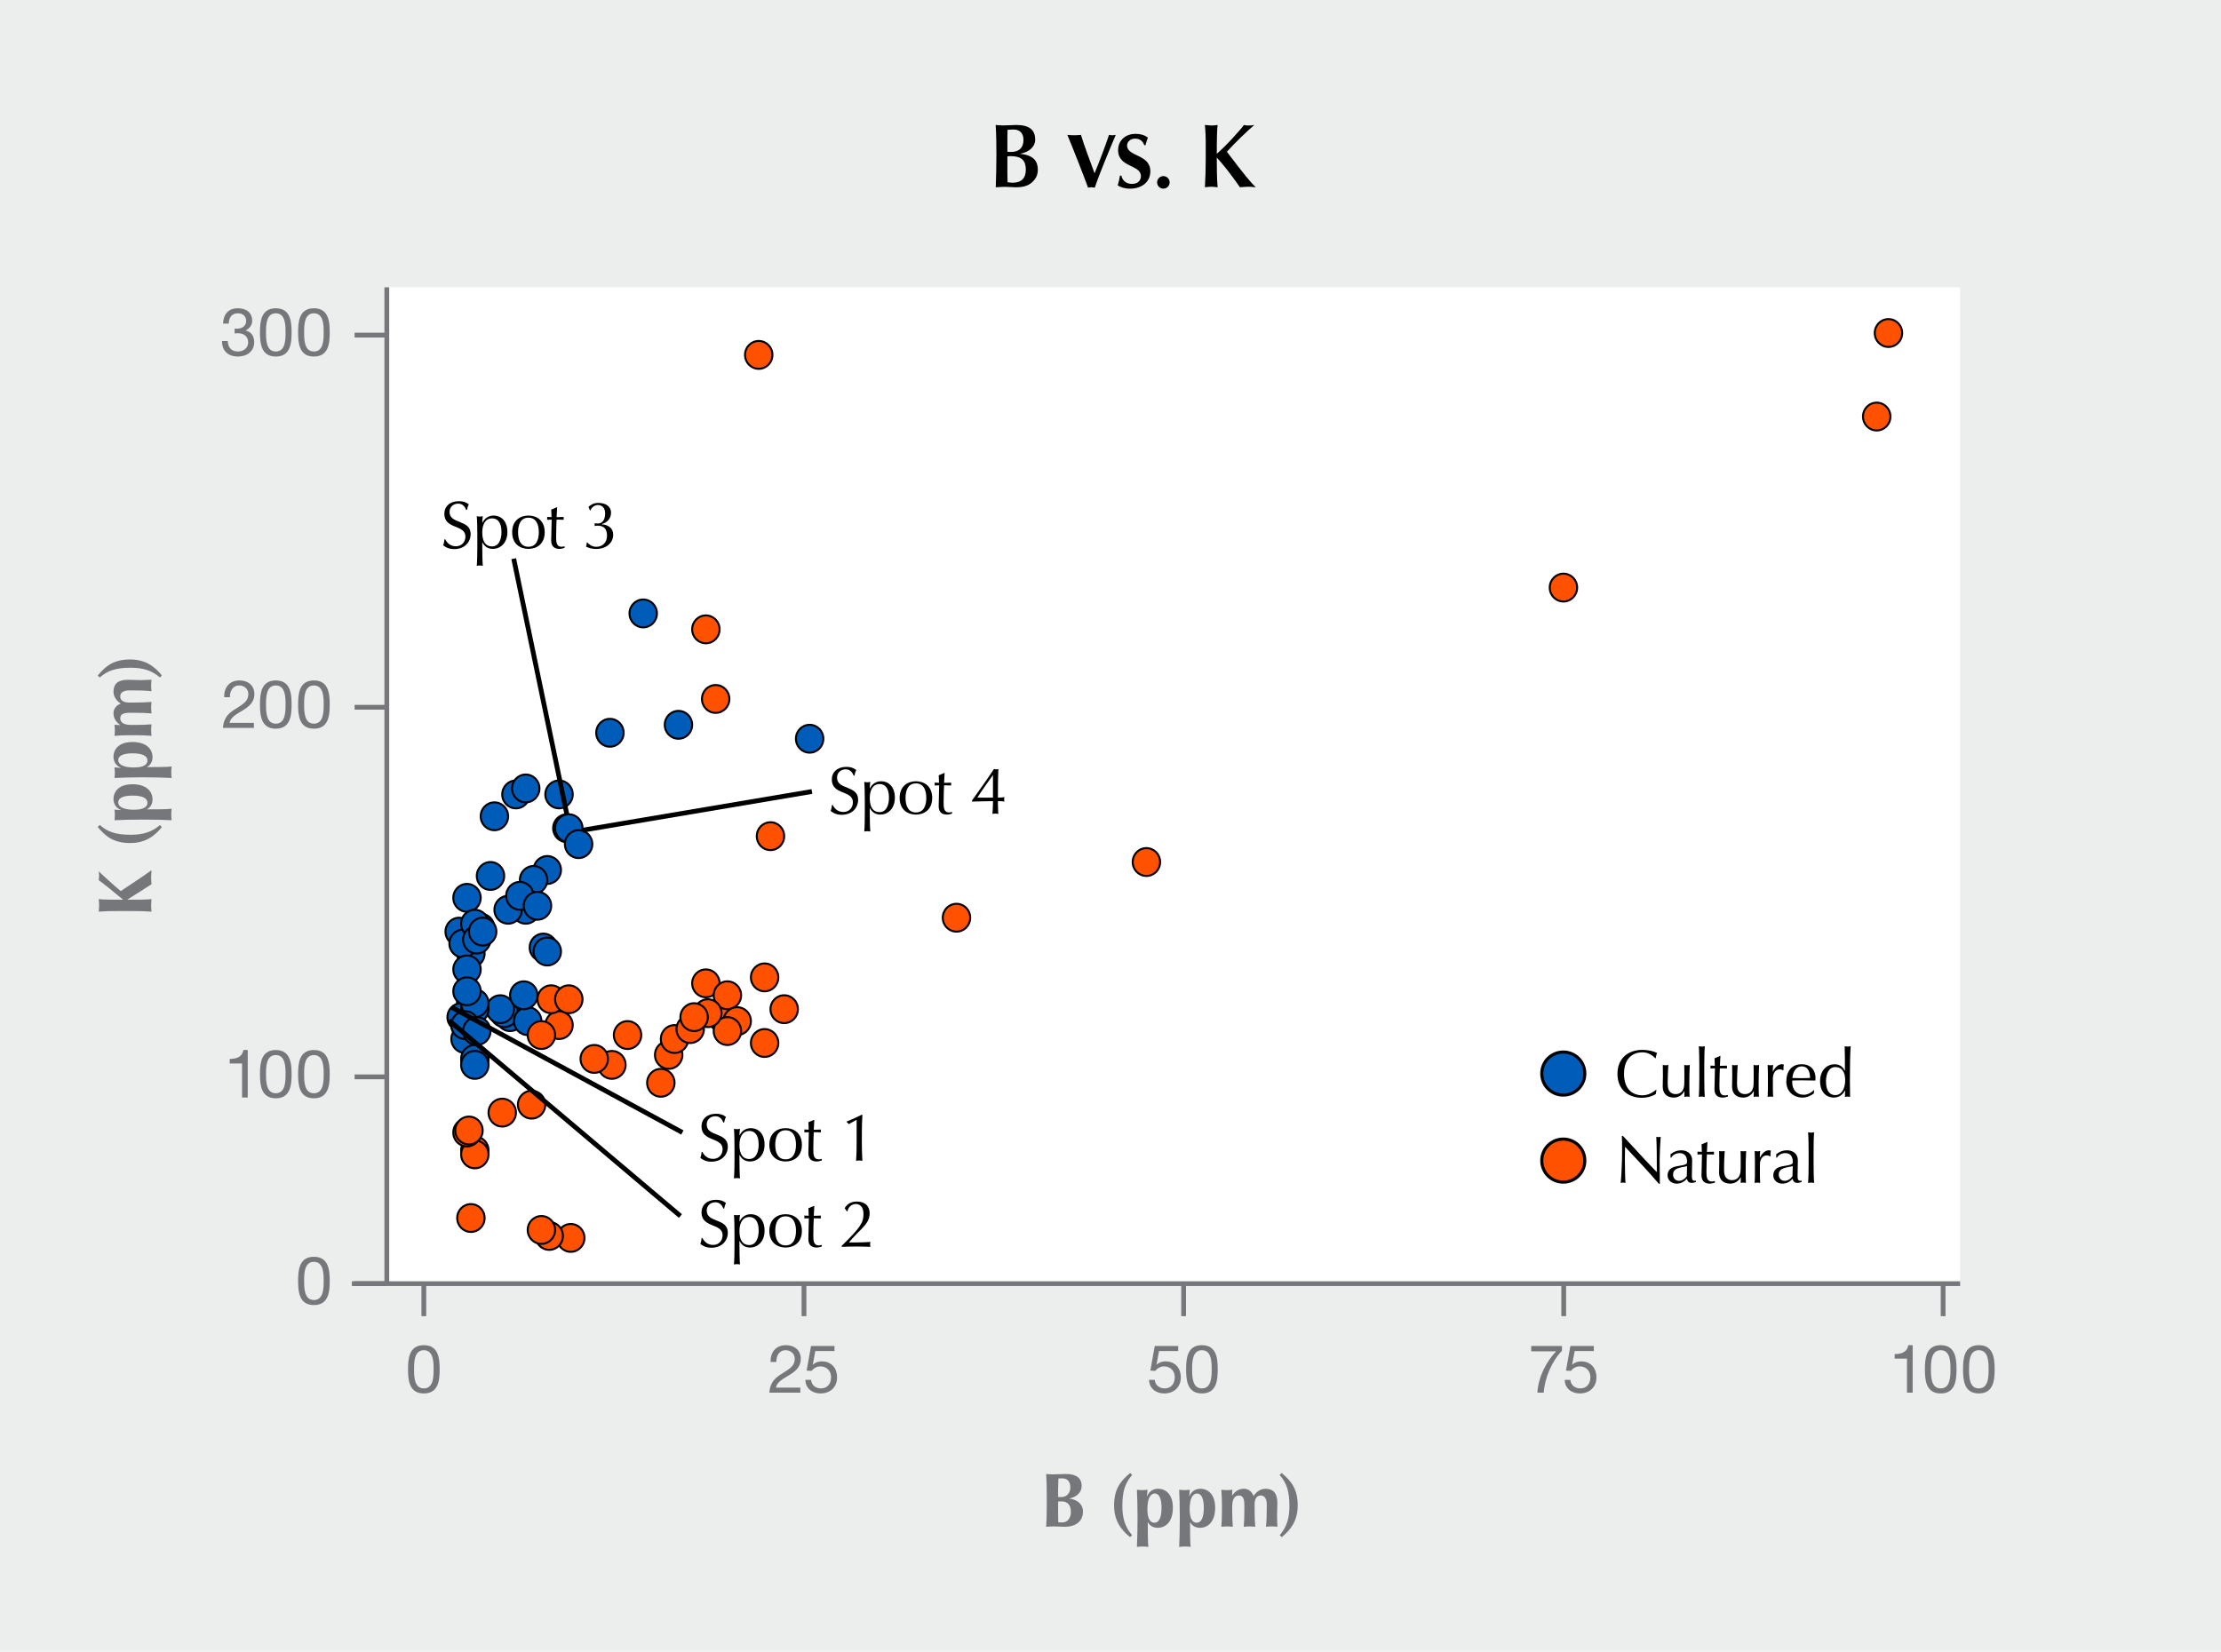 <?xml version="1.0" encoding="UTF-8"?><svg xmlns="http://www.w3.org/2000/svg" width="620" height="461.222" viewBox="0 0 620 461.222"><g id="Gray"><rect id="GNI_blue" y="-.512" width="620.689" height="461.735" fill="#eceded"/></g><g id="White"><rect x="107.98" y="80.221" width="439.196" height="278.205" fill="#fff"/></g><g id="Blue_circles"><path d="m127.633,280.127c0-2.16,1.7-3.887,3.826-3.887s3.826,1.728,3.826,3.887-1.7,3.887-3.826,3.887-3.826-1.728-3.826-3.887h0Z" fill="#005cb9" stroke="#000" stroke-linecap="round" stroke-linejoin="round" stroke-width=".555"/><path d="m127.633,280.127c0-2.16,1.7-3.887,3.826-3.887s3.826,1.728,3.826,3.887-1.7,3.887-3.826,3.887-3.826-1.728-3.826-3.887h0Z" fill="#005cb9" stroke="#000" stroke-linecap="round" stroke-linejoin="round" stroke-width=".555"/><path d="m127.633,266.245c0-2.16,1.7-3.887,3.826-3.887s3.826,1.728,3.826,3.887-1.7,3.887-3.826,3.887-3.826-1.728-3.826-3.887h0Z" fill="#005cb9" stroke="#000" stroke-linecap="round" stroke-linejoin="round" stroke-width=".555"/><path d="m127.087,284.014c0-2.16,1.7-3.887,3.826-3.887s3.826,1.728,3.826,3.887-1.7,3.887-3.826,3.887-3.826-1.728-3.826-3.887h0Z" fill="#005cb9" stroke="#000" stroke-linecap="round" stroke-linejoin="round" stroke-width=".555"/><path d="m124.354,260.136c0-2.16,1.7-3.887,3.826-3.887s3.826,1.728,3.826,3.887-1.7,3.887-3.826,3.887-3.826-1.728-3.826-3.887h0Z" fill="#005cb9" stroke="#000" stroke-linecap="round" stroke-linejoin="round" stroke-width=".555"/><path d="m126.54,250.696c0-2.16,1.7-3.887,3.826-3.887s3.826,1.728,3.826,3.887-1.7,3.887-3.826,3.887-3.826-1.728-3.826-3.887h0Z" fill="#005cb9" stroke="#000" stroke-linecap="round" stroke-linejoin="round" stroke-width=".555"/><path d="m125.447,263.468c0-2.16,1.7-3.887,3.826-3.887s3.826,1.728,3.826,3.887-1.7,3.887-3.826,3.887-3.826-1.728-3.826-3.887h0Z" fill="#005cb9" stroke="#000" stroke-linecap="round" stroke-linejoin="round" stroke-width=".555"/><path d="m138.565,284.014c0-2.16,1.7-3.887,3.826-3.887s3.826,1.728,3.826,3.887-1.7,3.887-3.826,3.887-3.826-1.728-3.826-3.887h0Z" fill="#005cb9" stroke="#000" stroke-linecap="round" stroke-linejoin="round" stroke-width=".555"/><path d="m175.731,171.287c0-2.16,1.7-3.887,3.826-3.887s3.826,1.728,3.826,3.887-1.7,3.887-3.826,3.887-3.826-1.728-3.826-3.887h0Z" fill="#005cb9" stroke="#000" stroke-linecap="round" stroke-linejoin="round" stroke-width=".555"/><path d="m136.925,282.904c0-2.16,1.7-3.887,3.826-3.887s3.826,1.728,3.826,3.887-1.7,3.887-3.826,3.887-3.826-1.728-3.826-3.887h0Z" fill="#005cb9" stroke="#000" stroke-linecap="round" stroke-linejoin="round" stroke-width=".555"/><path d="m125.994,286.236c0-2.16,1.7-3.887,3.826-3.887s3.826,1.728,3.826,3.887-1.7,3.887-3.826,3.887-3.826-1.728-3.826-3.887h0Z" fill="#005cb9" stroke="#000" stroke-linecap="round" stroke-linejoin="round" stroke-width=".555"/><path d="m135.832,281.793c0-2.16,1.7-3.887,3.826-3.887s3.826,1.728,3.826,3.887-1.7,3.887-3.826,3.887-3.826-1.728-3.826-3.887h0Z" fill="#005cb9" stroke="#000" stroke-linecap="round" stroke-linejoin="round" stroke-width=".555"/><path d="m140.204,221.82c0-2.16,1.7-3.887,3.826-3.887s3.826,1.728,3.826,3.887-1.7,3.887-3.826,3.887-3.826-1.728-3.826-3.887h0Z" fill="#005cb9" stroke="#000" stroke-linecap="round" stroke-linejoin="round" stroke-width=".555"/><path d="m143.484,285.125c0-2.16,1.7-3.887,3.826-3.887s3.826,1.728,3.826,3.887-1.7,3.887-3.826,3.887-3.826-1.728-3.826-3.887h0Z" fill="#005cb9" stroke="#000" stroke-linecap="round" stroke-linejoin="round" stroke-width=".555"/><path d="m125.994,290.123c0-2.16,1.7-3.887,3.826-3.887s3.826,1.728,3.826,3.887-1.7,3.887-3.826,3.887-3.826-1.728-3.826-3.887h0Z" fill="#005cb9" stroke="#000" stroke-linecap="round" stroke-linejoin="round" stroke-width=".555"/><path d="m126.54,270.687c0-2.16,1.7-3.887,3.826-3.887s3.826,1.728,3.826,3.887-1.7,3.887-3.826,3.887-3.826-1.728-3.826-3.887h0Z" fill="#005cb9" stroke="#000" stroke-linecap="round" stroke-linejoin="round" stroke-width=".555"/><path d="m124.9,284.014c0-2.16,1.7-3.887,3.826-3.887s3.826,1.728,3.826,3.887-1.7,3.887-3.826,3.887-3.826-1.728-3.826-3.887h0Z" fill="#005cb9" stroke="#000" stroke-linecap="round" stroke-linejoin="round" stroke-width=".555"/><path d="m130.366,259.026c0-2.16,1.7-3.887,3.826-3.887s3.826,1.728,3.826,3.887-1.7,3.887-3.826,3.887-3.826-1.728-3.826-3.887h0Z" fill="#005cb9" stroke="#000" stroke-linecap="round" stroke-linejoin="round" stroke-width=".555"/><path d="m142.937,254.028c0-2.16,1.7-3.887,3.826-3.887s3.826,1.728,3.826,3.887-1.7,3.887-3.826,3.887-3.826-1.728-3.826-3.887h0Z" fill="#005cb9" stroke="#000" stroke-linecap="round" stroke-linejoin="round" stroke-width=".555"/><path d="m134.192,227.928c0-2.16,1.7-3.887,3.826-3.887s3.826,1.728,3.826,3.887-1.7,3.887-3.826,3.887-3.826-1.728-3.826-3.887h0Z" fill="#005cb9" stroke="#000" stroke-linecap="round" stroke-linejoin="round" stroke-width=".555"/><path d="m138.018,254.028c0-2.16,1.7-3.887,3.826-3.887s3.826,1.728,3.826,3.887-1.7,3.887-3.826,3.887-3.826-1.728-3.826-3.887h0Z" fill="#005cb9" stroke="#000" stroke-linecap="round" stroke-linejoin="round" stroke-width=".555"/><path d="m129.819,261.247c0-2.16,1.7-3.887,3.826-3.887s3.826,1.728,3.826,3.887-1.7,3.887-3.826,3.887-3.826-1.728-3.826-3.887h0Z" fill="#005cb9" stroke="#000" stroke-linecap="round" stroke-linejoin="round" stroke-width=".555"/><path d="m128.726,257.915c0-2.16,1.7-3.887,3.826-3.887s3.826,1.728,3.826,3.887-1.7,3.887-3.826,3.887-3.826-1.728-3.826-3.887h0Z" fill="#005cb9" stroke="#000" stroke-linecap="round" stroke-linejoin="round" stroke-width=".555"/><path d="m128.726,281.793c0-2.16,1.7-3.887,3.826-3.887s3.826,1.728,3.826,3.887-1.7,3.887-3.826,3.887-3.826-1.728-3.826-3.887h0Z" fill="#005cb9" stroke="#000" stroke-linecap="round" stroke-linejoin="round" stroke-width=".555"/><path d="m129.273,262.357c0-2.16,1.7-3.887,3.826-3.887s3.826,1.728,3.826,3.887-1.7,3.887-3.826,3.887-3.826-1.728-3.826-3.887h0Z" fill="#005cb9" stroke="#000" stroke-linecap="round" stroke-linejoin="round" stroke-width=".555"/><path d="m133.099,244.587c0-2.16,1.7-3.887,3.826-3.887s3.826,1.728,3.826,3.887-1.7,3.887-3.826,3.887-3.826-1.728-3.826-3.887h0Z" fill="#005cb9" stroke="#000" stroke-linecap="round" stroke-linejoin="round" stroke-width=".555"/><path d="m148.949,242.922c0-2.16,1.7-3.887,3.826-3.887s3.826,1.728,3.826,3.887-1.7,3.887-3.826,3.887-3.826-1.728-3.826-3.887h0Z" fill="#005cb9" stroke="#000" stroke-linecap="round" stroke-linejoin="round" stroke-width=".555"/><path d="m154.415,231.26c0-2.16,1.7-3.887,3.826-3.887s3.826,1.728,3.826,3.887-1.7,3.887-3.826,3.887-3.826-1.728-3.826-3.887h0Z" fill="#005cb9" stroke="#000" stroke-linecap="round" stroke-linejoin="round" stroke-width=".555"/><path d="m142.937,220.154c0-2.16,1.7-3.887,3.826-3.887s3.826,1.728,3.826,3.887-1.7,3.887-3.826,3.887-3.826-1.728-3.826-3.887h0Z" fill="#005cb9" stroke="#000" stroke-linecap="round" stroke-linejoin="round" stroke-width=".555"/><path d="m145.123,245.698c0-2.16,1.7-3.887,3.826-3.887s3.826,1.728,3.826,3.887-1.7,3.887-3.826,3.887-3.826-1.728-3.826-3.887h0Z" fill="#005cb9" stroke="#000" stroke-linecap="round" stroke-linejoin="round" stroke-width=".555"/><path d="m128.726,295.676c0-2.16,1.7-3.887,3.826-3.887s3.826,1.728,3.826,3.887-1.7,3.887-3.826,3.887-3.826-1.728-3.826-3.887h0Z" fill="#005cb9" stroke="#000" stroke-linecap="round" stroke-linejoin="round" stroke-width=".555"/><path d="m128.726,280.127c0-2.16,1.7-3.887,3.826-3.887s3.826,1.728,3.826,3.887-1.7,3.887-3.826,3.887-3.826-1.728-3.826-3.887h0Z" fill="#005cb9" stroke="#000" stroke-linecap="round" stroke-linejoin="round" stroke-width=".555"/><path d="m152.229,221.82c0-2.16,1.7-3.887,3.826-3.887s3.826,1.728,3.826,3.887-1.7,3.887-3.826,3.887-3.826-1.728-3.826-3.887h0Z" fill="#005cb9" stroke="#000" stroke-linecap="round" stroke-linejoin="round" stroke-width=".555"/><path d="m126.54,276.795c0-2.16,1.7-3.887,3.826-3.887s3.826,1.728,3.826,3.887-1.7,3.887-3.826,3.887-3.826-1.728-3.826-3.887h0Z" fill="#005cb9" stroke="#000" stroke-linecap="round" stroke-linejoin="round" stroke-width=".555"/><path d="m125.994,286.236c0-2.16,1.7-3.887,3.826-3.887s3.826,1.728,3.826,3.887-1.7,3.887-3.826,3.887-3.826-1.728-3.826-3.887h0Z" fill="#005cb9" stroke="#000" stroke-linecap="round" stroke-linejoin="round" stroke-width=".555"/><path d="m141.297,250.141c0-2.16,1.7-3.887,3.826-3.887s3.826,1.728,3.826,3.887-1.7,3.887-3.826,3.887-3.826-1.728-3.826-3.887h0Z" fill="#005cb9" stroke="#000" stroke-linecap="round" stroke-linejoin="round" stroke-width=".555"/><path d="m130.913,260.136c0-2.16,1.7-3.887,3.826-3.887s3.826,1.728,3.826,3.887-1.7,3.887-3.826,3.887-3.826-1.728-3.826-3.887h0Z" fill="#005cb9" stroke="#000" stroke-linecap="round" stroke-linejoin="round" stroke-width=".555"/><path d="m154.961,231.26c0-2.16,1.7-3.887,3.826-3.887s3.826,1.728,3.826,3.887-1.7,3.887-3.826,3.887-3.826-1.728-3.826-3.887h0Z" fill="#005cb9" stroke="#000" stroke-linecap="round" stroke-linejoin="round" stroke-width=".555"/><path d="m185.569,202.384c0-2.16,1.7-3.887,3.826-3.887s3.826,1.728,3.826,3.887-1.7,3.887-3.826,3.887-3.826-1.728-3.826-3.887h0Z" fill="#005cb9" stroke="#000" stroke-linecap="round" stroke-linejoin="round" stroke-width=".555"/><path d="m142.39,277.906c0-2.16,1.7-3.887,3.826-3.887s3.826,1.728,3.826,3.887-1.7,3.887-3.826,3.887-3.826-1.728-3.826-3.887h0Z" fill="#005cb9" stroke="#000" stroke-linecap="round" stroke-linejoin="round" stroke-width=".555"/><path d="m222.189,206.271c0-2.16,1.7-3.887,3.826-3.887s3.826,1.728,3.826,3.887-1.7,3.887-3.826,3.887-3.826-1.728-3.826-3.887h0Z" fill="#005cb9" stroke="#000" stroke-linecap="round" stroke-linejoin="round" stroke-width=".555"/><path d="m146.216,252.917c0-2.16,1.7-3.887,3.826-3.887s3.826,1.728,3.826,3.887-1.7,3.887-3.826,3.887-3.826-1.728-3.826-3.887h0Z" fill="#005cb9" stroke="#000" stroke-linecap="round" stroke-linejoin="round" stroke-width=".555"/><path d="m157.694,235.703c0-2.16,1.7-3.887,3.826-3.887s3.826,1.728,3.826,3.887-1.7,3.887-3.826,3.887-3.826-1.728-3.826-3.887h0Z" fill="#005cb9" stroke="#000" stroke-linecap="round" stroke-linejoin="round" stroke-width=".555"/><path d="m147.856,264.579c0-2.16,1.7-3.887,3.826-3.887s3.826,1.728,3.826,3.887-1.7,3.887-3.826,3.887-3.826-1.728-3.826-3.887h0Z" fill="#005cb9" stroke="#000" stroke-linecap="round" stroke-linejoin="round" stroke-width=".555"/><path d="m166.439,204.605c0-2.16,1.7-3.887,3.826-3.887s3.826,1.728,3.826,3.887-1.7,3.887-3.826,3.887-3.826-1.728-3.826-3.887h0Z" fill="#005cb9" stroke="#000" stroke-linecap="round" stroke-linejoin="round" stroke-width=".555"/><path d="m129.273,287.902c0-2.16,1.7-3.887,3.826-3.887s3.826,1.728,3.826,3.887-1.7,3.887-3.826,3.887-3.826-1.728-3.826-3.887h0Z" fill="#005cb9" stroke="#000" stroke-linecap="round" stroke-linejoin="round" stroke-width=".555"/><path d="m128.726,297.342c0-2.16,1.7-3.887,3.826-3.887s3.826,1.728,3.826,3.887-1.7,3.887-3.826,3.887-3.826-1.728-3.826-3.887h0Z" fill="#005cb9" stroke="#000" stroke-linecap="round" stroke-linejoin="round" stroke-width=".555"/><path d="m148.949,265.689c0-2.16,1.7-3.887,3.826-3.887s3.826,1.728,3.826,3.887-1.7,3.887-3.826,3.887-3.826-1.728-3.826-3.887h0Z" fill="#005cb9" stroke="#000" stroke-linecap="round" stroke-linejoin="round" stroke-width=".555"/></g><g id="Orange_circles"><path d="m144.577,308.448c0-2.16,1.7-3.887,3.826-3.887s3.826,1.728,3.826,3.887-1.7,3.887-3.826,3.887-3.826-1.728-3.826-3.887h0Z" fill="#ff5100" stroke="#000" stroke-linecap="round" stroke-linejoin="round" stroke-width=".555"/><path d="m197.593,284.014c0-2.16,1.7-3.887,3.826-3.887s3.826,1.728,3.826,3.887-1.7,3.887-3.826,3.887-3.826-1.728-3.826-3.887h0Z" fill="#ff5100" stroke="#000" stroke-linecap="round" stroke-linejoin="round" stroke-width=".555"/><path d="m209.618,272.908c0-2.16,1.7-3.887,3.826-3.887s3.826,1.728,3.826,3.887-1.7,3.887-3.826,3.887-3.826-1.728-3.826-3.887h0Z" fill="#ff5100" stroke="#000" stroke-linecap="round" stroke-linejoin="round" stroke-width=".555"/><path d="m128.726,321.22c0-2.16,1.7-3.887,3.826-3.887s3.826,1.728,3.826,3.887-1.7,3.887-3.826,3.887-3.826-1.728-3.826-3.887h0Z" fill="#ff5100" stroke="#000" stroke-linecap="round" stroke-linejoin="round" stroke-width=".555"/><path d="m152.229,286.236c0-2.16,1.7-3.887,3.826-3.887s3.826,1.728,3.826,3.887-1.7,3.887-3.826,3.887-3.826-1.728-3.826-3.887h0Z" fill="#ff5100" stroke="#000" stroke-linecap="round" stroke-linejoin="round" stroke-width=".555"/><path d="m147.31,289.012c0-2.16,1.7-3.887,3.826-3.887s3.826,1.728,3.826,3.887-1.7,3.887-3.826,3.887-3.826-1.728-3.826-3.887h0Z" fill="#ff5100" stroke="#000" stroke-linecap="round" stroke-linejoin="round" stroke-width=".555"/><path d="m150.042,279.017c0-2.16,1.7-3.887,3.826-3.887s3.826,1.728,3.826,3.887-1.7,3.887-3.826,3.887-3.826-1.728-3.826-3.887h0Z" fill="#ff5100" stroke="#000" stroke-linecap="round" stroke-linejoin="round" stroke-width=".555"/><path d="m154.961,279.017c0-2.16,1.7-3.887,3.826-3.887s3.826,1.728,3.826,3.887-1.7,3.887-3.826,3.887-3.826-1.728-3.826-3.887h0Z" fill="#ff5100" stroke="#000" stroke-linecap="round" stroke-linejoin="round" stroke-width=".555"/><path d="m193.221,274.574c0-2.16,1.7-3.887,3.826-3.887s3.826,1.728,3.826,3.887-1.7,3.887-3.826,3.887-3.826-1.728-3.826-3.887h0Z" fill="#ff5100" stroke="#000" stroke-linecap="round" stroke-linejoin="round" stroke-width=".555"/><path d="m199.233,277.906c0-2.16,1.7-3.887,3.826-3.887s3.826,1.728,3.826,3.887-1.7,3.887-3.826,3.887-3.826-1.728-3.826-3.887h0Z" fill="#ff5100" stroke="#000" stroke-linecap="round" stroke-linejoin="round" stroke-width=".555"/><path d="m182.836,294.565c0-2.16,1.7-3.887,3.826-3.887s3.826,1.728,3.826,3.887-1.7,3.887-3.826,3.887-3.826-1.728-3.826-3.887h0Z" fill="#ff5100" stroke="#000" stroke-linecap="round" stroke-linejoin="round" stroke-width=".555"/><path d="m201.966,285.125c0-2.16,1.7-3.887,3.826-3.887s3.826,1.728,3.826,3.887-1.7,3.887-3.826,3.887-3.826-1.728-3.826-3.887h0Z" fill="#ff5100" stroke="#000" stroke-linecap="round" stroke-linejoin="round" stroke-width=".555"/><path d="m193.221,175.729c0-2.16,1.7-3.887,3.826-3.887s3.826,1.728,3.826,3.887-1.7,3.887-3.826,3.887-3.826-1.728-3.826-3.887h0Z" fill="#ff5100" stroke="#000" stroke-linecap="round" stroke-linejoin="round" stroke-width=".555"/><path d="m215.083,281.793c0-2.16,1.7-3.887,3.826-3.887s3.826,1.728,3.826,3.887-1.7,3.887-3.826,3.887-3.826-1.728-3.826-3.887h0Z" fill="#ff5100" stroke="#000" stroke-linecap="round" stroke-linejoin="round" stroke-width=".555"/><path d="m199.233,287.902c0-2.16,1.7-3.887,3.826-3.887s3.826,1.728,3.826,3.887-1.7,3.887-3.826,3.887-3.826-1.728-3.826-3.887h0Z" fill="#ff5100" stroke="#000" stroke-linecap="round" stroke-linejoin="round" stroke-width=".555"/><path d="m263.181,256.249c0-2.16,1.7-3.887,3.826-3.887s3.826,1.728,3.826,3.887-1.7,3.887-3.826,3.887-3.826-1.728-3.826-3.887h0Z" fill="#ff5100" stroke="#000" stroke-linecap="round" stroke-linejoin="round" stroke-width=".555"/><path d="m209.618,291.233c0-2.16,1.7-3.887,3.826-3.887s3.826,1.728,3.826,3.887-1.7,3.887-3.826,3.887-3.826-1.728-3.826-3.887h0Z" fill="#ff5100" stroke="#000" stroke-linecap="round" stroke-linejoin="round" stroke-width=".555"/><path d="m211.257,233.481c0-2.16,1.7-3.887,3.826-3.887s3.826,1.728,3.826,3.887-1.7,3.887-3.826,3.887-3.826-1.728-3.826-3.887h0Z" fill="#ff5100" stroke="#000" stroke-linecap="round" stroke-linejoin="round" stroke-width=".555"/><path d="m166.986,297.342c0-2.16,1.7-3.887,3.826-3.887s3.826,1.728,3.826,3.887-1.7,3.887-3.826,3.887-3.826-1.728-3.826-3.887h0Z" fill="#ff5100" stroke="#000" stroke-linecap="round" stroke-linejoin="round" stroke-width=".555"/><path d="m193.767,282.904c0-2.16,1.7-3.887,3.826-3.887s3.826,1.728,3.826,3.887-1.7,3.887-3.826,3.887-3.826-1.728-3.826-3.887h0Z" fill="#ff5100" stroke="#000" stroke-linecap="round" stroke-linejoin="round" stroke-width=".555"/><path d="m128.726,322.331c0-2.16,1.7-3.887,3.826-3.887s3.826,1.728,3.826,3.887-1.7,3.887-3.826,3.887-3.826-1.728-3.826-3.887h0Z" fill="#ff5100" stroke="#000" stroke-linecap="round" stroke-linejoin="round" stroke-width=".555"/><path d="m136.378,310.669c0-2.16,1.7-3.887,3.826-3.887s3.826,1.728,3.826,3.887-1.7,3.887-3.826,3.887-3.826-1.728-3.826-3.887h0Z" fill="#ff5100" stroke="#000" stroke-linecap="round" stroke-linejoin="round" stroke-width=".555"/><path d="m126.54,316.222c0-2.16,1.7-3.887,3.826-3.887s3.826,1.728,3.826,3.887-1.7,3.887-3.826,3.887-3.826-1.728-3.826-3.887h0Z" fill="#ff5100" stroke="#000" stroke-linecap="round" stroke-linejoin="round" stroke-width=".555"/><path d="m127.087,315.667c0-2.16,1.7-3.887,3.826-3.887s3.826,1.728,3.826,3.887-1.7,3.887-3.826,3.887-3.826-1.728-3.826-3.887h0Z" fill="#ff5100" stroke="#000" stroke-linecap="round" stroke-linejoin="round" stroke-width=".555"/><path d="m171.358,289.012c0-2.16,1.7-3.887,3.826-3.887s3.826,1.728,3.826,3.887-1.7,3.887-3.826,3.887-3.826-1.728-3.826-3.887h0Z" fill="#ff5100" stroke="#000" stroke-linecap="round" stroke-linejoin="round" stroke-width=".555"/><path d="m162.067,295.676c0-2.16,1.7-3.887,3.826-3.887s3.826,1.728,3.826,3.887-1.7,3.887-3.826,3.887-3.826-1.728-3.826-3.887h0Z" fill="#ff5100" stroke="#000" stroke-linecap="round" stroke-linejoin="round" stroke-width=".555"/><path d="m180.65,302.34c0-2.16,1.7-3.887,3.826-3.887s3.826,1.728,3.826,3.887-1.7,3.887-3.826,3.887-3.826-1.728-3.826-3.887h0Z" fill="#ff5100" stroke="#000" stroke-linecap="round" stroke-linejoin="round" stroke-width=".555"/><path d="m207.978,99.097c0-2.16,1.7-3.887,3.826-3.887s3.826,1.728,3.826,3.887-1.7,3.887-3.826,3.887-3.826-1.728-3.826-3.887h0Z" fill="#ff5100" stroke="#000" stroke-linecap="round" stroke-linejoin="round" stroke-width=".555"/><path d="m195.954,195.165c0-2.16,1.7-3.887,3.826-3.887s3.826,1.728,3.826,3.887-1.7,3.887-3.826,3.887-3.826-1.728-3.826-3.887h0Z" fill="#ff5100" stroke="#000" stroke-linecap="round" stroke-linejoin="round" stroke-width=".555"/><path d="m184.476,290.123c0-2.16,1.7-3.887,3.826-3.887s3.826,1.728,3.826,3.887-1.7,3.887-3.826,3.887-3.826-1.728-3.826-3.887h0Z" fill="#ff5100" stroke="#000" stroke-linecap="round" stroke-linejoin="round" stroke-width=".555"/><path d="m188.848,287.346c0-2.16,1.7-3.887,3.826-3.887s3.826,1.728,3.826,3.887-1.7,3.887-3.826,3.887-3.826-1.728-3.826-3.887h0Z" fill="#ff5100" stroke="#000" stroke-linecap="round" stroke-linejoin="round" stroke-width=".555"/><path d="m189.942,284.014c0-2.16,1.7-3.887,3.826-3.887s3.826,1.728,3.826,3.887-1.7,3.887-3.826,3.887-3.826-1.728-3.826-3.887h0Z" fill="#ff5100" stroke="#000" stroke-linecap="round" stroke-linejoin="round" stroke-width=".555"/><path d="m523.345,92.988c0-2.16,1.7-3.887,3.826-3.887s3.826,1.728,3.826,3.887-1.7,3.887-3.826,3.887-3.826-1.728-3.826-3.887h0Z" fill="#ff5100" stroke="#000" stroke-linecap="round" stroke-linejoin="round" stroke-width=".555"/><path d="m432.616,164.068c0-2.16,1.7-3.887,3.826-3.887s3.826,1.728,3.826,3.887-1.7,3.887-3.826,3.887-3.826-1.728-3.826-3.887h0Z" fill="#ff5100" stroke="#000" stroke-linecap="round" stroke-linejoin="round" stroke-width=".555"/><path d="m316.198,240.7c0-2.16,1.7-3.887,3.826-3.887s3.826,1.728,3.826,3.887-1.7,3.887-3.826,3.887-3.826-1.728-3.826-3.887h0Z" fill="#ff5100" stroke="#000" stroke-linecap="round" stroke-linejoin="round" stroke-width=".555"/><path d="m155.508,345.654c0-2.16,1.7-3.887,3.826-3.887s3.826,1.728,3.826,3.887-1.7,3.887-3.826,3.887-3.826-1.728-3.826-3.887h0Z" fill="#ff5100" stroke="#000" stroke-linecap="round" stroke-linejoin="round" stroke-width=".555"/><path d="m149.496,345.098c0-2.16,1.7-3.887,3.826-3.887s3.826,1.728,3.826,3.887-1.7,3.887-3.826,3.887-3.826-1.728-3.826-3.887h0Z" fill="#ff5100" stroke="#000" stroke-linecap="round" stroke-linejoin="round" stroke-width=".555"/><path d="m127.633,340.101c0-2.16,1.7-3.887,3.826-3.887s3.826,1.728,3.826,3.887-1.7,3.887-3.826,3.887-3.826-1.728-3.826-3.887h0Z" fill="#ff5100" stroke="#000" stroke-linecap="round" stroke-linejoin="round" stroke-width=".555"/><path d="m147.31,343.432c0-2.16,1.7-3.887,3.826-3.887s3.826,1.728,3.826,3.887-1.7,3.887-3.826,3.887-3.826-1.728-3.826-3.887h0Z" fill="#ff5100" stroke="#000" stroke-linecap="round" stroke-linejoin="round" stroke-width=".555"/><path d="m520.066,116.311c0-2.16,1.7-3.887,3.826-3.887s3.826,1.728,3.826,3.887-1.7,3.887-3.826,3.887-3.826-1.728-3.826-3.887h0Z" fill="#ff5100" stroke="#000" stroke-linecap="round" stroke-linejoin="round" stroke-width=".555"/></g><g id="Rules"><line x1="107.98" y1="80.221" x2="107.98" y2="358.426" fill="none" stroke="#76777a" stroke-linejoin="bevel" stroke-width="1.335"/><line x1="547.176" y1="358.426" x2="98.224" y2="358.426" fill="none" stroke="#76777a" stroke-linejoin="bevel" stroke-width="1.335"/></g><g id="Numbers"><line x1="99.653" y1="93.572" x2="107.096" y2="93.572" fill="none" stroke="#76777a" stroke-linecap="square" stroke-linejoin="bevel" stroke-width="1.335"/><path d="m65.501,91.757c.243.019.467.019.692.019,1.346,0,2.523-.729,2.523-2.168,0-1.383-1.009-2.131-2.355-2.131-1.738,0-2.486,1.327-2.504,2.878h-1.589c.093-2.523,1.439-4.28,4.093-4.28,2.299,0,4.038,1.103,4.038,3.551,0,1.159-.822,2.168-1.832,2.636v.037c1.608.355,2.393,1.626,2.393,3.215,0,2.654-2.075,4.037-4.561,4.037-2.692,0-4.467-1.589-4.412-4.318h1.589c.056,1.72,1.01,2.916,2.823,2.916,1.551,0,2.878-.953,2.878-2.561,0-1.664-1.252-2.542-2.822-2.542-.318,0-.654.019-.954.056v-1.346Z" fill="#76777a"/><path d="m76.987,86.075c4.15,0,4.412,3.813,4.412,6.748,0,2.916-.262,6.729-4.412,6.729s-4.411-3.813-4.411-6.729c0-2.935.262-6.748,4.411-6.748Zm0,12.075c2.71,0,2.729-3.364,2.729-5.346,0-1.963-.019-5.327-2.729-5.327s-2.729,3.364-2.729,5.327c0,1.981.019,5.346,2.729,5.346Z" fill="#76777a"/><path d="m87.628,86.075c4.15,0,4.412,3.813,4.412,6.748,0,2.916-.262,6.729-4.412,6.729s-4.411-3.813-4.411-6.729c0-2.935.262-6.748,4.411-6.748Zm0,12.075c2.71,0,2.729-3.364,2.729-5.346,0-1.963-.019-5.327-2.729-5.327s-2.729,3.364-2.729,5.327c0,1.981.019,5.346,2.729,5.346Z" fill="#76777a"/><line x1="99.653" y1="197.488" x2="107.096" y2="197.488" fill="none" stroke="#76777a" stroke-linecap="square" stroke-linejoin="bevel" stroke-width="1.335"/><path d="m62.596,194.683c-.131-2.691,1.458-4.691,4.262-4.691,2.317,0,4.149,1.346,4.149,3.813,0,2.336-1.57,3.514-3.215,4.542-1.664,1.01-3.402,1.851-3.72,3.496h6.804v1.402h-8.654c.262-3.14,1.851-4.262,3.72-5.421,2.243-1.383,3.383-2.206,3.383-4.037,0-1.439-1.159-2.393-2.561-2.393-1.851,0-2.636,1.701-2.58,3.29h-1.589Z" fill="#76777a"/><path d="m76.987,189.991c4.15,0,4.412,3.813,4.412,6.748,0,2.916-.262,6.729-4.412,6.729s-4.411-3.813-4.411-6.729c0-2.935.262-6.748,4.411-6.748Zm0,12.075c2.71,0,2.729-3.364,2.729-5.346,0-1.963-.019-5.327-2.729-5.327s-2.729,3.364-2.729,5.327c0,1.981.019,5.346,2.729,5.346Z" fill="#76777a"/><path d="m87.628,189.991c4.15,0,4.412,3.813,4.412,6.748,0,2.916-.262,6.729-4.412,6.729s-4.411-3.813-4.411-6.729c0-2.935.262-6.748,4.411-6.748Zm0,12.075c2.71,0,2.729-3.364,2.729-5.346,0-1.963-.019-5.327-2.729-5.327s-2.729,3.364-2.729,5.327c0,1.981.019,5.346,2.729,5.346Z" fill="#76777a"/><line x1="99.653" y1="300.689" x2="107.096" y2="300.689" fill="none" stroke="#76777a" stroke-linecap="square" stroke-linejoin="bevel" stroke-width="1.335"/><path d="m69.16,306.445h-1.589v-9.496h-3.439v-1.271c1.813,0,3.458-.486,3.813-2.486h1.215v13.252Z" fill="#76777a"/><path d="m76.986,293.192c4.15,0,4.412,3.813,4.412,6.748,0,2.916-.262,6.729-4.412,6.729s-4.411-3.813-4.411-6.729c0-2.935.262-6.748,4.411-6.748Zm0,12.075c2.71,0,2.729-3.364,2.729-5.346,0-1.963-.019-5.327-2.729-5.327s-2.729,3.364-2.729,5.327c0,1.981.019,5.346,2.729,5.346Z" fill="#76777a"/><path d="m87.628,293.192c4.15,0,4.412,3.813,4.412,6.748,0,2.916-.262,6.729-4.412,6.729s-4.411-3.813-4.411-6.729c0-2.935.262-6.748,4.411-6.748Zm0,12.075c2.71,0,2.729-3.364,2.729-5.346,0-1.963-.019-5.327-2.729-5.327s-2.729,3.364-2.729,5.327c0,1.981.019,5.346,2.729,5.346Z" fill="#76777a"/><line x1="99.653" y1="358.426" x2="107.096" y2="358.426" fill="none" stroke="#76777a" stroke-linecap="square" stroke-linejoin="bevel" stroke-width="1.335"/><path d="m87.628,350.928c4.15,0,4.412,3.813,4.412,6.748,0,2.916-.262,6.729-4.412,6.729s-4.411-3.813-4.411-6.729c0-2.935.262-6.748,4.411-6.748Zm0,12.075c2.71,0,2.729-3.364,2.729-5.346,0-1.963-.019-5.327-2.729-5.327s-2.729,3.364-2.729,5.327c0,1.981.019,5.346,2.729,5.346Z" fill="#76777a"/><path d="m118.317,375.606c4.15,0,4.412,3.813,4.412,6.748,0,2.916-.262,6.729-4.412,6.729s-4.411-3.813-4.411-6.729c0-2.935.262-6.748,4.411-6.748Zm0,12.075c2.71,0,2.729-3.364,2.729-5.346,0-1.963-.019-5.327-2.729-5.327s-2.729,3.364-2.729,5.327c0,1.981.019,5.346,2.729,5.346Z" fill="#76777a"/><line x1="118.314" y1="358.163" x2="118.314" y2="367.507" fill="none" stroke="#76777a" stroke-linejoin="bevel" stroke-width="1.335"/><path d="m533.929,388.859h-1.589v-9.495h-3.439v-1.271c1.813,0,3.458-.486,3.813-2.486h1.215v13.253Z" fill="#76777a"/><path d="m541.755,375.606c4.149,0,4.411,3.813,4.411,6.748,0,2.916-.262,6.729-4.411,6.729s-4.411-3.813-4.411-6.729c0-2.935.262-6.748,4.411-6.748Zm0,12.075c2.71,0,2.729-3.364,2.729-5.346,0-1.963-.02-5.327-2.729-5.327s-2.729,3.364-2.729,5.327c0,1.981.019,5.346,2.729,5.346Z" fill="#76777a"/><path d="m552.397,375.606c4.149,0,4.411,3.813,4.411,6.748,0,2.916-.262,6.729-4.411,6.729s-4.411-3.813-4.411-6.729c0-2.935.262-6.748,4.411-6.748Zm0,12.075c2.71,0,2.729-3.364,2.729-5.346,0-1.963-.02-5.327-2.729-5.327s-2.729,3.364-2.729,5.327c0,1.981.019,5.346,2.729,5.346Z" fill="#76777a"/><line x1="542.433" y1="358.163" x2="542.433" y2="367.507" fill="none" stroke="#76777a" stroke-linejoin="bevel" stroke-width="1.335"/><path d="m328.898,377.233h-5.346l-.71,3.812.037.037c.579-.653,1.57-.953,2.467-.953,2.355,0,4.281,1.515,4.281,4.543,0,2.242-1.552,4.411-4.636,4.411-2.3,0-4.169-1.402-4.225-3.795h1.589c.094,1.364,1.196,2.393,2.785,2.393,1.514,0,2.804-1.028,2.804-3.14,0-1.758-1.215-3.01-2.991-3.01-1.009,0-1.851.505-2.467,1.252l-1.364-.074,1.233-6.879h6.542v1.402Z" fill="#76777a"/><path d="m335.52,375.606c4.149,0,4.411,3.813,4.411,6.748,0,2.916-.262,6.729-4.411,6.729s-4.411-3.813-4.411-6.729c0-2.935.262-6.748,4.411-6.748Zm0,12.075c2.71,0,2.729-3.364,2.729-5.346,0-1.963-.02-5.327-2.729-5.327s-2.729,3.364-2.729,5.327c0,1.981.019,5.346,2.729,5.346Z" fill="#76777a"/><line x1="330.413" y1="358.163" x2="330.413" y2="367.507" fill="none" stroke="#76777a" stroke-linejoin="bevel" stroke-width="1.335"/><path d="m215.131,380.298c-.131-2.692,1.458-4.692,4.262-4.692,2.318,0,4.15,1.346,4.15,3.813,0,2.337-1.57,3.514-3.215,4.542-1.664,1.01-3.402,1.851-3.72,3.495h6.804v1.402h-8.654c.262-3.141,1.851-4.262,3.72-5.421,2.243-1.383,3.383-2.205,3.383-4.037,0-1.439-1.159-2.393-2.561-2.393-1.851,0-2.636,1.701-2.58,3.29h-1.589Z" fill="#76777a"/><path d="m232.949,377.233h-5.346l-.71,3.812.038.037c.579-.653,1.57-.953,2.467-.953,2.355,0,4.28,1.515,4.28,4.543,0,2.242-1.551,4.411-4.636,4.411-2.299,0-4.168-1.402-4.224-3.795h1.589c.093,1.364,1.196,2.393,2.785,2.393,1.514,0,2.804-1.028,2.804-3.14,0-1.758-1.215-3.01-2.991-3.01-1.009,0-1.851.505-2.467,1.252l-1.365-.074,1.234-6.879h6.542v1.402Z" fill="#76777a"/><line x1="224.432" y1="358.163" x2="224.432" y2="367.507" fill="none" stroke="#76777a" stroke-linejoin="bevel" stroke-width="1.335"/><path d="m436.026,377.195c-2.674,2.654-4.842,7.515-5.085,11.664h-1.775c.299-4.486,2.448-8.58,5.233-11.533h-6.953v-1.495h8.58v1.364Z" fill="#76777a"/><path d="m444.921,377.233h-5.346l-.71,3.812.037.037c.579-.653,1.57-.953,2.467-.953,2.355,0,4.281,1.515,4.281,4.543,0,2.242-1.552,4.411-4.636,4.411-2.3,0-4.169-1.402-4.225-3.795h1.589c.094,1.364,1.196,2.393,2.785,2.393,1.514,0,2.804-1.028,2.804-3.14,0-1.758-1.215-3.01-2.991-3.01-1.009,0-1.85.505-2.467,1.252l-1.364-.074,1.233-6.879h6.542v1.402Z" fill="#76777a"/><line x1="436.519" y1="358.163" x2="436.519" y2="367.507" fill="none" stroke="#76777a" stroke-linejoin="bevel" stroke-width="1.335"/><path d="m124.297,150.591c.412.878,1.346,1.944,2.954,1.944,1.664,0,2.673-1.215,2.673-2.71,0-3.439-5.888-1.962-5.888-6.355,0-2.075,1.57-3.533,4.056-3.533,1.178,0,2.019.28,2.767.878-.224.43-.355.86-.504,1.57h-.225c-.262-.692-.822-1.757-2.224-1.757s-2.412.953-2.412,2.318c0,3.496,5.888,2.038,5.888,6.168,0,2.28-1.701,4.206-4.58,4.206-1.551,0-2.43-.542-3.084-1.065.224-.58.28-.953.355-1.664h.224Z"/><path d="m133.247,149.582c0-1.72-.037-4.131-.149-5.439.28.056.561.093.841.093s.561-.037.841-.093c-.093.654-.149,1.234-.149,1.832h.038c.374-.785,1.271-2.019,3.159-2.019,1.907,0,3.813,1.383,3.813,4.598,0,3.178-2.075,4.71-4.038,4.71-1.383,0-2.355-.654-2.935-1.832h-.038v1.177c0,1.72.038,4.131.149,5.383-.28-.056-.561-.093-.841-.093s-.561.038-.841.093c.112-1.252.149-3.664.149-5.383v-3.028Zm4.168-4.841c-2.019,0-2.785,1.794-2.785,3.944,0,2.561.953,3.888,2.729,3.888,1.794,0,2.636-1.776,2.636-4.038,0-2.991-1.365-3.794-2.58-3.794Z"/><path d="m147.515,143.956c2.168,0,4.542,1.252,4.542,4.654s-2.374,4.654-4.542,4.654-4.542-1.252-4.542-4.654,2.374-4.654,4.542-4.654Zm0,8.71c2.206,0,2.897-1.962,2.897-4.056s-.692-4.056-2.897-4.056-2.897,1.963-2.897,4.056.691,4.056,2.897,4.056Z"/><path d="m155.435,141.638h.093c-.075.935-.112,1.851-.149,2.767.262,0,1.122-.019,1.981-.056-.019.131-.019.262-.019.393s0,.262.019.393c-.654-.038-1.533-.038-1.981-.038-.038.187-.131,3.122-.131,4.748,0,1.402.037,2.822,1.514,2.822.206,0,.598-.056.841-.131v.449c-.43.149-.972.28-1.439.28-1.552,0-2.299-.878-2.299-2.336,0-1.364.112-3.047.131-5.832-.374,0-.785,0-1.271.038.019-.149.037-.28.037-.43,0-.131-.019-.243-.037-.374.561.037.972.056,1.233.056-.019-.486-.037-1.29-.075-2.094l1.552-.654Z"/><path d="m164.274,141.544c.523-.505,1.346-1.122,2.729-1.122,1.963,0,3.57.86,3.57,2.785,0,1.813-1.42,2.822-2.523,3.103v.112c1.252.075,3.122.673,3.122,2.897,0,2.262-1.907,3.962-4.767,3.962-1.29,0-2.149-.336-2.822-.654.093-.206.206-.748.224-1.122l.112-.075c.449.523,1.327,1.252,2.523,1.252,1.851,0,3.009-1.29,3.009-3.122,0-2.056-1.084-2.785-2.636-2.785-.28,0-.617.056-.841.112.019-.131.037-.262.037-.393s-.019-.262-.037-.393c.262.038.542.075.841.075,1.757,0,2.112-1.626,2.112-2.86,0-1.608-1.009-2.299-2-2.299-1.009,0-1.832.729-2.093,1.495l-.131.038-.43-1.009Z"/><path d="m232.464,224.781c.412.878,1.346,1.944,2.954,1.944,1.664,0,2.673-1.215,2.673-2.71,0-3.439-5.888-1.962-5.888-6.355,0-2.075,1.57-3.533,4.056-3.533,1.178,0,2.019.28,2.767.878-.224.43-.355.86-.504,1.57h-.225c-.262-.692-.822-1.757-2.224-1.757s-2.412.953-2.412,2.318c0,3.496,5.888,2.038,5.888,6.168,0,2.28-1.701,4.206-4.58,4.206-1.551,0-2.43-.542-3.084-1.065.224-.58.28-.953.355-1.664h.224Z"/><path d="m241.414,223.771c0-1.72-.037-4.131-.149-5.439.28.056.561.093.841.093s.561-.037.841-.093c-.093.654-.149,1.234-.149,1.832h.038c.374-.785,1.271-2.019,3.159-2.019,1.906,0,3.813,1.383,3.813,4.598,0,3.178-2.075,4.71-4.038,4.71-1.383,0-2.355-.654-2.934-1.832h-.038v1.177c0,1.72.038,4.131.149,5.383-.28-.056-.561-.093-.841-.093s-.561.038-.841.093c.112-1.252.149-3.664.149-5.383v-3.028Zm4.168-4.841c-2.019,0-2.785,1.794-2.785,3.944,0,2.561.953,3.888,2.729,3.888,1.794,0,2.635-1.776,2.635-4.038,0-2.991-1.364-3.794-2.579-3.794Z"/><path d="m255.682,218.145c2.168,0,4.542,1.252,4.542,4.654s-2.374,4.654-4.542,4.654-4.542-1.252-4.542-4.654,2.374-4.654,4.542-4.654Zm0,8.71c2.206,0,2.897-1.962,2.897-4.056s-.691-4.056-2.897-4.056-2.897,1.963-2.897,4.056.691,4.056,2.897,4.056Z"/><path d="m263.602,215.827h.093c-.074.935-.111,1.851-.149,2.767.262,0,1.122-.019,1.981-.056-.019.131-.019.262-.019.393s0,.262.019.393c-.654-.038-1.532-.038-1.981-.038-.037.187-.131,3.122-.131,4.748,0,1.402.038,2.822,1.515,2.822.205,0,.598-.056.841-.131v.449c-.43.149-.972.28-1.439.28-1.551,0-2.299-.878-2.299-2.336,0-1.364.112-3.047.131-5.832-.374,0-.785,0-1.271.038.02-.149.038-.28.038-.43,0-.131-.019-.243-.038-.374.562.037.973.056,1.234.056-.019-.486-.038-1.29-.075-2.094l1.552-.654Z"/><path d="m271.357,223.491c2.206-3.084,4.916-6.897,6.112-8.767.205.056.43.093.636.093s.411-.037.598-.093c-.112,2.168-.131,5.346-.131,8,.711,0,1.402-.075,1.832-.149-.056.206-.094.411-.094.617s.038.411.094.617c-.43-.075-1.121-.112-1.832-.112v.785c0,.972.075,2.112.112,2.785-.28-.056-.542-.093-.822-.093s-.542.038-.822.093c.056-.71.149-1.85.149-2.785v-.785c-1.122,0-4.785.093-5.832.131v-.336Zm5.832-7.047h-.037c-1.047,1.458-3.458,4.86-4.318,6.28h4.355v-6.28Z"/><path d="m196.089,321.642c.412.879,1.346,1.944,2.954,1.944,1.664,0,2.673-1.216,2.673-2.711,0-3.439-5.888-1.962-5.888-6.355,0-2.075,1.57-3.533,4.056-3.533,1.178,0,2.019.28,2.767.878-.224.43-.355.86-.504,1.57h-.225c-.262-.692-.822-1.757-2.224-1.757s-2.412.953-2.412,2.318c0,3.496,5.888,2.038,5.888,6.168,0,2.28-1.701,4.206-4.58,4.206-1.551,0-2.43-.543-3.084-1.065.224-.58.28-.954.355-1.664h.224Z"/><path d="m205.039,320.633c0-1.72-.037-4.131-.149-5.439.28.056.561.093.841.093s.561-.037.841-.093c-.093.654-.149,1.234-.149,1.832h.038c.374-.785,1.271-2.019,3.159-2.019,1.907,0,3.813,1.383,3.813,4.598,0,3.178-2.075,4.71-4.038,4.71-1.383,0-2.355-.654-2.935-1.832h-.038v1.178c0,1.72.038,4.131.149,5.384-.28-.057-.561-.094-.841-.094s-.561.037-.841.094c.112-1.253.149-3.664.149-5.384v-3.028Zm4.168-4.841c-2.019,0-2.785,1.794-2.785,3.944,0,2.561.953,3.888,2.729,3.888,1.794,0,2.636-1.775,2.636-4.038,0-2.991-1.365-3.794-2.58-3.794Z"/><path d="m219.307,315.006c2.168,0,4.542,1.252,4.542,4.654s-2.374,4.654-4.542,4.654-4.542-1.252-4.542-4.654,2.374-4.654,4.542-4.654Zm0,8.711c2.206,0,2.897-1.963,2.897-4.057s-.692-4.056-2.897-4.056-2.897,1.963-2.897,4.056.691,4.057,2.897,4.057Z"/><path d="m227.227,312.688h.093c-.075.935-.112,1.851-.149,2.767.262,0,1.122-.019,1.981-.056-.019.131-.019.262-.019.393s0,.262.019.393c-.654-.038-1.533-.038-1.981-.038-.038.187-.131,3.122-.131,4.748,0,1.402.037,2.823,1.514,2.823.206,0,.598-.057.841-.131v.448c-.43.149-.972.28-1.439.28-1.552,0-2.299-.879-2.299-2.336,0-1.365.112-3.047.131-5.833-.374,0-.785,0-1.271.038.019-.149.037-.28.037-.43,0-.131-.019-.243-.037-.374.561.037.972.056,1.233.056-.019-.486-.037-1.29-.075-2.094l1.552-.654Z"/><path d="m239.131,312.67l-2.224,1.234c-.112-.225-.336-.449-.561-.598v-.131c1.421-.58,2.972-1.29,4.262-1.944l.131.094c-.094,1.626-.15,3.252-.15,4.878v3.122c0,1.607.056,3.215.15,4.804-.299-.057-.58-.094-.879-.094s-.579.037-.878.094c.112-1.607.149-3.197.149-4.804v-6.654Z"/><path d="m196.089,345.67c.412.879,1.346,1.944,2.954,1.944,1.664,0,2.673-1.216,2.673-2.711,0-3.439-5.888-1.963-5.888-6.355,0-2.074,1.57-3.532,4.056-3.532,1.178,0,2.019.28,2.767.878-.224.431-.355.86-.504,1.57h-.225c-.262-.691-.822-1.757-2.224-1.757s-2.412.953-2.412,2.317c0,3.496,5.888,2.038,5.888,6.169,0,2.28-1.701,4.206-4.58,4.206-1.551,0-2.43-.543-3.084-1.065.224-.58.28-.954.355-1.664h.224Z"/><path d="m205.039,344.661c0-1.72-.037-4.131-.149-5.439.28.057.561.094.841.094s.561-.037.841-.094c-.093.654-.149,1.234-.149,1.832h.038c.374-.785,1.271-2.019,3.159-2.019,1.907,0,3.813,1.383,3.813,4.599,0,3.178-2.075,4.71-4.038,4.71-1.383,0-2.355-.654-2.935-1.832h-.038v1.178c0,1.72.038,4.131.149,5.384-.28-.057-.561-.094-.841-.094s-.561.037-.841.094c.112-1.253.149-3.664.149-5.384v-3.028Zm4.168-4.841c-2.019,0-2.785,1.794-2.785,3.944,0,2.561.953,3.888,2.729,3.888,1.794,0,2.636-1.775,2.636-4.037,0-2.991-1.365-3.795-2.58-3.795Z"/><path d="m219.307,339.035c2.168,0,4.542,1.253,4.542,4.654s-2.374,4.654-4.542,4.654-4.542-1.252-4.542-4.654,2.374-4.654,4.542-4.654Zm0,8.711c2.206,0,2.897-1.963,2.897-4.057s-.692-4.056-2.897-4.056-2.897,1.962-2.897,4.056.691,4.057,2.897,4.057Z"/><path d="m227.227,336.717h.093c-.075.935-.112,1.851-.149,2.766.262,0,1.122-.019,1.981-.056-.019.131-.019.262-.019.393s0,.262.019.393c-.654-.037-1.533-.037-1.981-.037-.038.187-.131,3.121-.131,4.747,0,1.402.037,2.823,1.514,2.823.206,0,.598-.057.841-.131v.448c-.43.149-.972.28-1.439.28-1.552,0-2.299-.878-2.299-2.336,0-1.365.112-3.047.131-5.832-.374,0-.785,0-1.271.037.019-.149.037-.28.037-.43,0-.131-.019-.243-.037-.374.561.037.972.056,1.233.056-.019-.485-.037-1.289-.075-2.093l1.552-.654Z"/><path d="m235.786,337.352c.785-1.271,1.869-1.85,3.42-1.85,1.963,0,3.552.99,3.552,3.308,0,1.701-.785,2.842-2.355,4.449-.935.953-2.617,2.579-3.402,3.663h1.776c1.776,0,3.178-.074,4.206-.149-.056.225-.093.468-.093.692s.037.467.093.691c-1.327-.057-2.673-.094-4-.094-1.346,0-2.673.037-4.019.094v-.28c5.233-5.159,6.075-6.412,6.075-8.973,0-1.851-.972-2.71-2.093-2.71-1.589,0-2.243,1.289-2.374,2.037l-.131.037-.654-.916Z"/><line x1="158.241" y1="227.373" x2="143.404" y2="155.995" fill="none" stroke="#000" stroke-miterlimit="10" stroke-width="1.335"/><line x1="162.613" y1="231.815" x2="226.652" y2="221.006" fill="none" stroke="#000" stroke-miterlimit="10" stroke-width="1.335"/><line x1="126.024" y1="281.232" x2="190.488" y2="316.222" fill="none" stroke="#000" stroke-miterlimit="10" stroke-width="1.335"/><line x1="125.315" y1="284.911" x2="189.942" y2="339.545" fill="none" stroke="#000" stroke-miterlimit="10" stroke-width="1.335"/></g><g id="Legend"><path d="m462.229,305.464c-.467.374-2.019,1.065-3.888,1.065-3.943,0-6.822-2.449-6.822-6.692s2.879-6.691,7.01-6.691c1.607,0,3.047.393,4.056.86-.187.336-.317,1.065-.393,1.458l-.112.037c-.523-.58-1.794-1.664-3.551-1.664-2.935,0-5.178,1.851-5.178,6s2.243,6,5.178,6c1.775,0,3.084-1.01,3.794-1.552l.075.075-.169,1.103Z"/><path d="m464.213,300.324c0-.879-.019-1.925-.037-2.972.262.056.542.093.785.093s.505-.037.766-.093c-.111,1.458-.187,3.365-.187,5.196,0,1.29.262,1.907.579,2.262.355.393.879.692,1.608.692,1.046,0,1.757-.523,2.074-1.196.374-.804.393-.954.393-3.888,0-1.009,0-2.168-.037-3.065.262.056.505.093.785.093s.523-.037.767-.093c-.112,1.944-.131,3.701-.131,5.682,0,1.103.019,2.206.074,3.252-.243-.056-.486-.093-.729-.093s-.486.038-.729.093c.037-.542.037-1.084.037-1.607h-.037c-.636,1.159-1.738,1.794-2.916,1.794-1.943,0-3.121-1.122-3.121-3.065,0-1.309.056-2.168.056-3.084Z"/><path d="m474.371,297.52c0-1.72-.037-4.131-.149-5.384.28.056.561.094.842.094s.561-.038.841-.094c-.112,1.252-.149,3.664-.149,5.384v3.383c0,1.72.037,4.131.149,5.383-.28-.056-.561-.093-.841-.093s-.562.038-.842.093c.112-1.252.149-3.664.149-5.383v-3.383Z"/><path d="m480.169,294.847h.093c-.074.935-.111,1.851-.149,2.767.262,0,1.122-.019,1.981-.056-.019.131-.019.262-.019.393s0,.262.019.393c-.654-.038-1.532-.038-1.981-.038-.037.187-.131,3.122-.131,4.748,0,1.402.038,2.822,1.515,2.822.205,0,.598-.056.841-.131v.449c-.43.149-.972.28-1.439.28-1.551,0-2.299-.878-2.299-2.336,0-1.364.112-3.047.131-5.832-.374,0-.785,0-1.271.038.02-.149.038-.28.038-.43,0-.131-.019-.243-.038-.374.562.037.973.056,1.234.056-.019-.486-.038-1.29-.075-2.094l1.552-.654Z"/><path d="m483.566,300.324c0-.879-.019-1.925-.037-2.972.262.056.542.093.785.093s.505-.037.766-.093c-.111,1.458-.187,3.365-.187,5.196,0,1.29.262,1.907.579,2.262.355.393.879.692,1.608.692,1.046,0,1.757-.523,2.074-1.196.374-.804.393-.954.393-3.888,0-1.009,0-2.168-.037-3.065.262.056.505.093.785.093s.523-.037.767-.093c-.112,1.944-.131,3.701-.131,5.682,0,1.103.019,2.206.074,3.252-.243-.056-.486-.093-.729-.093s-.486.038-.729.093c.037-.542.037-1.084.037-1.607h-.037c-.636,1.159-1.738,1.794-2.916,1.794-1.943,0-3.121-1.122-3.121-3.065,0-1.309.056-2.168.056-3.084Z"/><path d="m497.725,298.884c-.131-.149-.542-.299-.916-.299-1.196,0-1.906,1.14-1.906,2.598,0,3.252,0,4.243.074,5.103-.243-.056-.505-.093-.747-.093-.262,0-.505.038-.785.093.074-.916.074-2.374.074-4.467v-.598c0-.972,0-2.262-.074-3.869.28.056.523.093.785.093.242,0,.504-.037.747-.093-.093.897-.093,1.346-.093,1.813l.037.019c.71-1.346,1.607-2.019,2.467-2.019.225,0,.355.019.599.112-.131.299-.131,1.009-.131,1.514l-.131.093Z"/><path d="m502.937,297.165c2.617,0,3.869,1.738,3.869,3.813,0,.243-.019.486-.037.729-1.346-.019-2.673-.056-4-.056-.822,0-1.626.037-2.449.056-.019.187-.019.355-.019.523,0,1.944,1.159,3.458,3.234,3.458.99,0,2.149-.579,2.804-1.327l.093.056-.111.916c-.748.598-1.963,1.14-3.122,1.14-2.691,0-4.542-1.906-4.542-4.393,0-3.028,1.532-4.916,4.28-4.916Zm-2.579,3.832c.766.019,1.645.056,2.43.056.822,0,1.701-.038,2.486-.056,0-1.327-.355-3.234-2.3-3.234-1.831,0-2.523,1.888-2.616,3.234Z"/><path d="m515.074,304.455h-.038c-.374.785-1.327,2.019-3.159,2.019-1.888,0-3.794-1.383-3.794-4.598,0-3.178,2.075-4.71,4.019-4.71,1.384,0,2.355.654,2.879,1.869h.037c0-2.355,0-5.29-.074-6.897.299.038.579.094.841.094s.523-.056.841-.094c-.168,1.57-.225,6.468-.225,9.664,0,1.701.038,2.991.057,4.486-.28-.037-.505-.093-.729-.093s-.448.056-.71.093l.057-1.832Zm-2.767,1.327c1.943,0,2.785-2.112,2.785-4.15,0-2.355-.954-3.682-2.729-3.682-1.794,0-2.636,1.776-2.636,4.038,0,2.991,1.365,3.794,2.58,3.794Z"/><path d="m463.089,330.558c-2.841-3.347-6.243-6.936-9.439-10.337-.019.691-.056,1.812-.056,3.794,0,1.607.074,5.552.168,6.3-.206-.057-.43-.094-.654-.094s-.449.037-.691.094c.149-.879.393-5.664.393-8.131,0-2.355,0-4.169-.057-5.01h.299c3.047,3.308,7.178,7.813,9.459,10.112,0-3.346,0-6.991-.15-9.87.206.056.431.094.636.094s.393-.038.599-.094c-.112,1.103-.3,4.804-.3,6.262,0,1.906.038,6.037.057,6.879h-.262Z"/><path d="m466.332,322.277c1.122-.841,2.019-1.084,3.01-1.084,1.794,0,3.028,1.103,3.028,2.767,0,1.401-.075,2.785-.075,4.355,0,.616,0,1.383.729,1.383.112,0,.262,0,.393-.074v.411c-.262.111-.71.262-1.196.262-.804,0-1.215-.523-1.289-1.159-.897.897-1.664,1.364-2.935,1.364-1.253,0-2.486-.878-2.486-2.299,0-1.495,1.01-2.299,2.636-2.561,2.71-.431,2.804-.58,2.804-1.309,0-1.253-.561-2.355-2.057-2.355-.99,0-1.925.468-2.354,1.271h-.206v-.973Zm4.617,3.327c-1.29.43-3.907.3-3.907,2.337,0,1.178.804,1.775,1.627,1.775.953,0,1.775-.616,2.205-1.309l.075-2.804Z"/><path d="m476.547,318.875h.093c-.074.935-.111,1.851-.149,2.766.262,0,1.122-.019,1.981-.056-.019.131-.019.262-.019.393s0,.262.019.393c-.654-.037-1.532-.037-1.981-.037-.037.187-.131,3.121-.131,4.747,0,1.402.038,2.823,1.515,2.823.205,0,.598-.057.841-.131v.448c-.43.149-.972.28-1.439.28-1.551,0-2.299-.878-2.299-2.336,0-1.365.112-3.047.131-5.832-.374,0-.785,0-1.271.037.02-.149.038-.28.038-.43,0-.131-.019-.243-.038-.374.562.037.973.056,1.234.056-.019-.486-.038-1.29-.075-2.093l1.552-.654Z"/><path d="m479.944,324.352c0-.879-.019-1.926-.037-2.972.262.056.542.093.785.093s.505-.037.767-.093c-.112,1.458-.188,3.365-.188,5.197,0,1.289.262,1.906.579,2.262.355.393.879.691,1.608.691,1.046,0,1.757-.523,2.074-1.196.374-.804.393-.953.393-3.888,0-1.01,0-2.169-.037-3.066.262.056.505.093.785.093s.523-.037.766-.093c-.111,1.944-.13,3.701-.13,5.682,0,1.104.019,2.206.074,3.253-.243-.057-.486-.094-.729-.094s-.486.037-.729.094c.037-.542.037-1.084.037-1.607h-.037c-.636,1.158-1.738,1.794-2.916,1.794-1.943,0-3.121-1.121-3.121-3.065,0-1.309.056-2.168.056-3.084Z"/><path d="m494.103,322.913c-.131-.149-.542-.299-.916-.299-1.196,0-1.906,1.14-1.906,2.598,0,3.253,0,4.243.074,5.104-.243-.057-.505-.094-.747-.094-.262,0-.505.037-.785.094.074-.916.074-2.374.074-4.468v-.598c0-.973,0-2.262-.074-3.87.28.056.523.093.785.093.242,0,.504-.037.747-.093-.093.897-.093,1.346-.093,1.813l.037.019c.71-1.346,1.607-2.019,2.467-2.019.225,0,.355.019.599.112-.131.299-.131,1.01-.131,1.514l-.131.094Z"/><path d="m495.837,322.277c1.122-.841,2.019-1.084,3.01-1.084,1.794,0,3.028,1.103,3.028,2.767,0,1.401-.075,2.785-.075,4.355,0,.616,0,1.383.729,1.383.112,0,.262,0,.393-.074v.411c-.262.111-.71.262-1.196.262-.804,0-1.215-.523-1.289-1.159-.897.897-1.664,1.364-2.935,1.364-1.253,0-2.486-.878-2.486-2.299,0-1.495,1.009-2.299,2.636-2.561,2.71-.431,2.804-.58,2.804-1.309,0-1.253-.561-2.355-2.057-2.355-.99,0-1.925.468-2.354,1.271h-.206v-.973Zm4.617,3.327c-1.29.43-3.907.3-3.907,2.337,0,1.178.804,1.775,1.627,1.775.953,0,1.775-.616,2.205-1.309l.075-2.804Z"/><path d="m504.883,321.548c0-1.72-.037-4.131-.149-5.384.28.056.561.094.842.094s.561-.038.841-.094c-.112,1.252-.149,3.664-.149,5.384v3.383c0,1.72.037,4.131.149,5.384-.28-.057-.561-.094-.841-.094s-.562.037-.842.094c.112-1.253.149-3.664.149-5.384v-3.383Z"/><path d="m430.392,299.764c0-3.337,2.67-6.007,6.007-6.007s6.007,2.67,6.007,6.007-2.67,6.007-6.007,6.007-6.007-2.67-6.007-6.007h0Z" fill="#005cb9" stroke="#000" stroke-linecap="round" stroke-linejoin="round" stroke-width=".865"/><path d="m430.392,324.072c0-3.337,2.67-6.007,6.007-6.007s6.007,2.67,6.007,6.007-2.67,6.007-6.007,6.007-6.007-2.67-6.007-6.007h0Z" fill="#ff5100" stroke="#000" stroke-linecap="round" stroke-linejoin="round" stroke-width=".865"/></g><g id="Titles"><path d="m292.209,417.494c0-2.393-.043-4.037-.171-5.917.47.042,1.047.106,1.752.106,1.218,0,2.627-.106,3.845-.106,2.563,0,4.315.982,4.315,3.311s-2.157,3.312-3.482,3.525v.042c1.304.064,3.846,1.005,3.846,3.589,0,3.055-2.436,4.272-4.978,4.272-1.133,0-2.072-.106-3.141-.106-.769,0-1.688.064-2.157.106.128-1.88.171-3.524.171-5.917v-2.905Zm4.294-4.7c-.62,0-.77.021-1.047.064-.043,1.047-.086,2.243-.086,2.97,0,.769.021,1.452.021,2.179h.962c1.217,0,2.435-.897,2.435-2.713,0-1.367-.598-2.5-2.285-2.5Zm-.192,6.431c-.385,0-.662.021-.919.021,0,.598-.021,1.196-.021,2.072,0,1.346.043,2.99.043,3.738.385.021.705.042,1.175.042,1.261,0,2.35-1.046,2.35-2.904,0-1.987-.918-2.97-2.627-2.97Z" fill="#76777a"/><path d="m316.045,411.854c-2.051,2.307-2.734,4.742-2.734,8.651,0,3.354.727,5.875,2.714,8.161l-.577.533c-2.691-2.179-4.443-4.785-4.443-8.844,0-4.636,1.858-6.879,4.486-9.058l.555.556Z" fill="#76777a"/><path d="m317.543,423.369c0-2.799-.063-4.978-.171-7.392.491.043,1.005.106,1.496.106s.982-.063,1.474-.106c-.043.47-.149,1.218-.149,1.837h.043c.405-1.196,1.517-2.114,3.033-2.114,2.157,0,4.145,1.559,4.145,5.276,0,4.059-2.115,5.618-4.209,5.618-1.26,0-2.243-.534-2.756-1.56h-.042c0,2.051,0,5.874.171,6.899-.363-.063-.983-.106-1.603-.106s-1.239.043-1.603.106c.107-2.413.171-4.593.171-7.391v-1.175Zm4.807-6.345c-1.068,0-2.051,1.153-2.051,4.357,0,2.585.727,3.803,1.966,3.803,1.218,0,1.986-1.346,1.986-4.145,0-2.819-.769-4.016-1.901-4.016Z" fill="#76777a"/><path d="m329.343,423.369c0-2.799-.063-4.978-.171-7.392.491.043,1.005.106,1.496.106s.982-.063,1.474-.106c-.043.47-.149,1.218-.149,1.837h.043c.405-1.196,1.517-2.114,3.033-2.114,2.157,0,4.145,1.559,4.145,5.276,0,4.059-2.115,5.618-4.209,5.618-1.26,0-2.243-.534-2.756-1.56h-.042c0,2.051,0,5.874.171,6.899-.363-.063-.983-.106-1.603-.106s-1.239.043-1.603.106c.107-2.413.171-4.593.171-7.391v-1.175Zm4.807-6.345c-1.068,0-2.051,1.153-2.051,4.357,0,2.585.727,3.803,1.966,3.803,1.218,0,1.986-1.346,1.986-4.145,0-2.819-.769-4.016-1.901-4.016Z" fill="#76777a"/><path d="m343.931,417.579h.043c.79-1.153,1.88-1.879,3.226-1.879,1.282,0,2.222.726,2.734,2.029.854-1.304,2.051-2.029,3.312-2.029,2.136,0,3.332,1.195,3.332,3.93,0,1.453-.085,2.479-.085,3.59,0,.896.063,2.008.106,3.097-.363-.063-.982-.106-1.602-.106s-1.239.043-1.603.106c.192-1.538.235-3.589.235-6.131,0-1.772-.642-2.606-1.709-2.606-1.389,0-1.688,1.432-1.688,2.457v1.538c0,1.73.043,3.247.171,4.742-.363-.042-.939-.106-1.602-.106s-1.218.064-1.603.106c.128-1.495.171-3.012.171-4.742v-1.303c0-1.709-.363-2.692-1.538-2.692-1.281,0-1.858,1.176-1.858,3.141v.854c0,1.73.043,3.247.171,4.742-.363-.042-.94-.106-1.603-.106s-1.217.064-1.602.106c.128-1.495.171-3.012.171-4.742v-.854c0-1.73-.043-3.247-.171-4.742.513.043,1.004.106,1.517.106s1.004-.063,1.56-.106l-.086,1.602Z" fill="#76777a"/><path d="m357.769,411.298c2.627,2.179,4.485,4.422,4.485,9.058,0,4.059-1.751,6.665-4.443,8.844l-.576-.533c1.986-2.286,2.713-4.807,2.713-8.161,0-3.909-.684-6.345-2.734-8.651l.556-.556Z" fill="#76777a"/><path d="m35.59,251.22c3.076,0,5.362,0,6.708-.171-.043.47-.107,1.047-.107,1.752s.064,1.281.107,1.751c-1.88-.128-3.525-.171-5.917-.171h-2.905c-2.393,0-4.038.042-5.917.171.043-.47.107-1.047.107-1.751s-.064-1.282-.107-1.752c1.132.171,4.059.171,6.814.171-2.264-1.923-5.725-4.7-6.814-5.447.043-.406.107-.791.107-1.196,0-.385-.064-.791-.107-1.282.961.961,4.764,4.4,6.152,5.511,2.777-1.837,7.071-4.678,8.588-5.832-.043.833-.107,1.453-.107,2.072s.064,1.239.107,1.858c-2.243,1.41-4.486,2.863-6.708,4.272v.043Z" fill="#76777a"/><path d="m27.836,230.353c2.307,2.051,4.743,2.734,8.652,2.734,3.354,0,5.875-.727,8.16-2.713l.534.577c-2.179,2.692-4.785,4.443-8.844,4.443-4.636,0-6.879-1.858-9.058-4.486l.555-.556Z" fill="#76777a"/><path d="m39.35,228.854c-2.798,0-4.978.064-7.391.171.042-.491.107-1.004.107-1.495s-.064-.983-.107-1.474c.47.043,1.217.149,1.837.149v-.042c-1.196-.406-2.115-1.517-2.115-3.034,0-2.157,1.56-4.144,5.276-4.144,4.059,0,5.618,2.115,5.618,4.208,0,1.26-.534,2.243-1.559,2.755v.043c2.051,0,5.875,0,6.9-.171-.064.363-.107.982-.107,1.602s.043,1.239.107,1.602c-2.414-.107-4.593-.171-7.392-.171h-1.175Zm-6.345-4.806c0,1.068,1.154,2.051,4.358,2.051,2.584,0,3.802-.727,3.802-1.966,0-1.217-1.346-1.986-4.144-1.986-2.82,0-4.017.769-4.017,1.901Z" fill="#76777a"/><path d="m39.35,217.054c-2.798,0-4.978.064-7.391.171.042-.491.107-1.004.107-1.495s-.064-.983-.107-1.474c.47.042,1.217.149,1.837.149v-.042c-1.196-.406-2.115-1.517-2.115-3.034,0-2.158,1.56-4.144,5.276-4.144,4.059,0,5.618,2.115,5.618,4.208,0,1.261-.534,2.243-1.559,2.756v.043c2.051,0,5.875,0,6.9-.171-.064.363-.107.982-.107,1.602s.043,1.239.107,1.602c-2.414-.106-4.593-.171-7.392-.171h-1.175Zm-6.345-4.807c0,1.068,1.154,2.051,4.358,2.051,2.584,0,3.802-.726,3.802-1.965,0-1.218-1.346-1.987-4.144-1.987-2.82,0-4.017.769-4.017,1.901Z" fill="#76777a"/><path d="m33.561,202.466v-.042c-1.153-.791-1.88-1.88-1.88-3.226,0-1.282.727-2.222,2.029-2.734-1.303-.854-2.029-2.051-2.029-3.311,0-2.137,1.196-3.333,3.931-3.333,1.453,0,2.478.086,3.589.086.897,0,2.008-.064,3.098-.107-.064.363-.107.982-.107,1.602s.042,1.239.107,1.602c-1.538-.192-3.589-.235-6.131-.235-1.773,0-2.606.641-2.606,1.709,0,1.389,1.431,1.688,2.457,1.688h1.538c1.73,0,3.247-.042,4.743-.171-.043.363-.107.94-.107,1.603s.064,1.217.107,1.602c-1.496-.128-3.012-.171-4.743-.171h-1.303c-1.709,0-2.691.363-2.691,1.538,0,1.282,1.175,1.858,3.14,1.858h.854c1.73,0,3.247-.042,4.743-.171-.043.363-.107.94-.107,1.602s.064,1.218.107,1.603c-1.496-.128-3.012-.171-4.743-.171h-.854c-1.73,0-3.247.042-4.742.171.042-.513.107-1.004.107-1.517s-.064-1.004-.107-1.559l1.602.085Z" fill="#76777a"/><path d="m27.281,188.629c2.179-2.628,4.422-4.486,9.058-4.486,4.059,0,6.665,1.752,8.844,4.443l-.534.577c-2.286-1.987-4.807-2.713-8.16-2.713-3.909,0-6.345.684-8.652,2.734l-.555-.555Z" fill="#76777a"/><path d="m280.202,35.022c.228,0,3.195-.127,3.499-.127,3.627,0,5.275,1.37,5.275,4.083,0,2.003-1.725,3.55-4.261,3.956,3.576.38,4.996,1.801,4.996,4.54,0,1.014-.305,1.927-.913,2.688-1.217,1.522-2.688,2.13-5.199,2.13-1.064,0-2.155-.127-3.17-.127-.431,0-.862.025-1.242.051l-1.218.076c.102-2.485.178-6.239.178-9.079,0-2.764-.025-5.554-.203-8.318,1.015.102,2.029.127,2.258.127Zm1.014,3.043v4.311c.33.051.735.051,1.015.051,2.257,0,3.475-1.167,3.475-3.373,0-1.75-.938-2.891-2.765-2.891-.634,0-1.395.076-1.674.076-.025.558-.051,1.293-.051,1.826Zm0,10.778c0,.938.051,1.953.051,2.029.786.126,1.116.152,1.37.152,2.409,0,3.728-1.192,3.728-3.652,0-2.562-1.217-3.779-4.235-3.779-.481,0-.735.051-.913.076v5.173Z"/><path d="m309.589,37.659c.299.064.62.107.94.107s.641-.043.939-.107c-1.409,3.354-4.187,9.848-5.853,14.74-.321-.043-.62-.107-.94-.107s-.641.064-.94.107c-1.324-3.653-4.4-11.472-5.789-14.74.662.064,1.304.107,1.923.107s1.261-.043,1.88-.107c.961,3.183,2.5,7.157,3.803,10.724,1.474-3.567,2.927-7.413,4.037-10.724Z"/><path d="m319.433,40.543c-.448-1.218-1.281-1.837-2.585-1.837s-2.222.897-2.222,1.922c0,3.162,6.494,2.372,6.494,7.221,0,2.862-2.265,4.828-5.661,4.828-1.538,0-2.819-.449-3.439-.919.278-.982.471-1.751.62-2.713h.405c.235,1.239,1.218,2.307,2.948,2.307,1.666,0,2.5-.983,2.5-2.179,0-3.226-6.366-2.371-6.366-7.22,0-2.948,2.265-4.572,4.807-4.572,1.538,0,2.691.406,3.503,1.047-.256.662-.406,1.175-.684,2.115h-.32Z"/><path d="m324.763,49.173c.961,0,1.751.791,1.751,1.752s-.79,1.752-1.751,1.752-1.752-.791-1.752-1.752.79-1.752,1.752-1.752Z"/><path d="m338.129,35.047c.533,0,1.091-.05,1.775-.152-.178.888-.229,5.021-.229,5.681v2.358c1.269-1.09,2.739-2.536,4.438-4.387,1.699-1.852,2.739-3.069,3.145-3.652.305.102.735.152,1.218.152.583,0,1.09-.05,1.674-.152-1.801,1.521-5.631,5.173-7.659,7.481,5.098,6.746,6.872,8.8,8.064,9.916-.938-.127-1.75-.152-2.079-.152-.989,0-1.345.102-2.334.152-2.764-3.956-4.514-6.137-6.467-8.293,0,2.84,0,5.58.229,8.293-.837-.102-1.471-.152-1.775-.152-.278,0-1.014.051-1.775.152.152-3.018.229-4.742.229-7.786v-5.25c0-.406-.025-2.156-.229-4.362,1.218.127,1.497.152,1.775.152Z"/></g></svg>